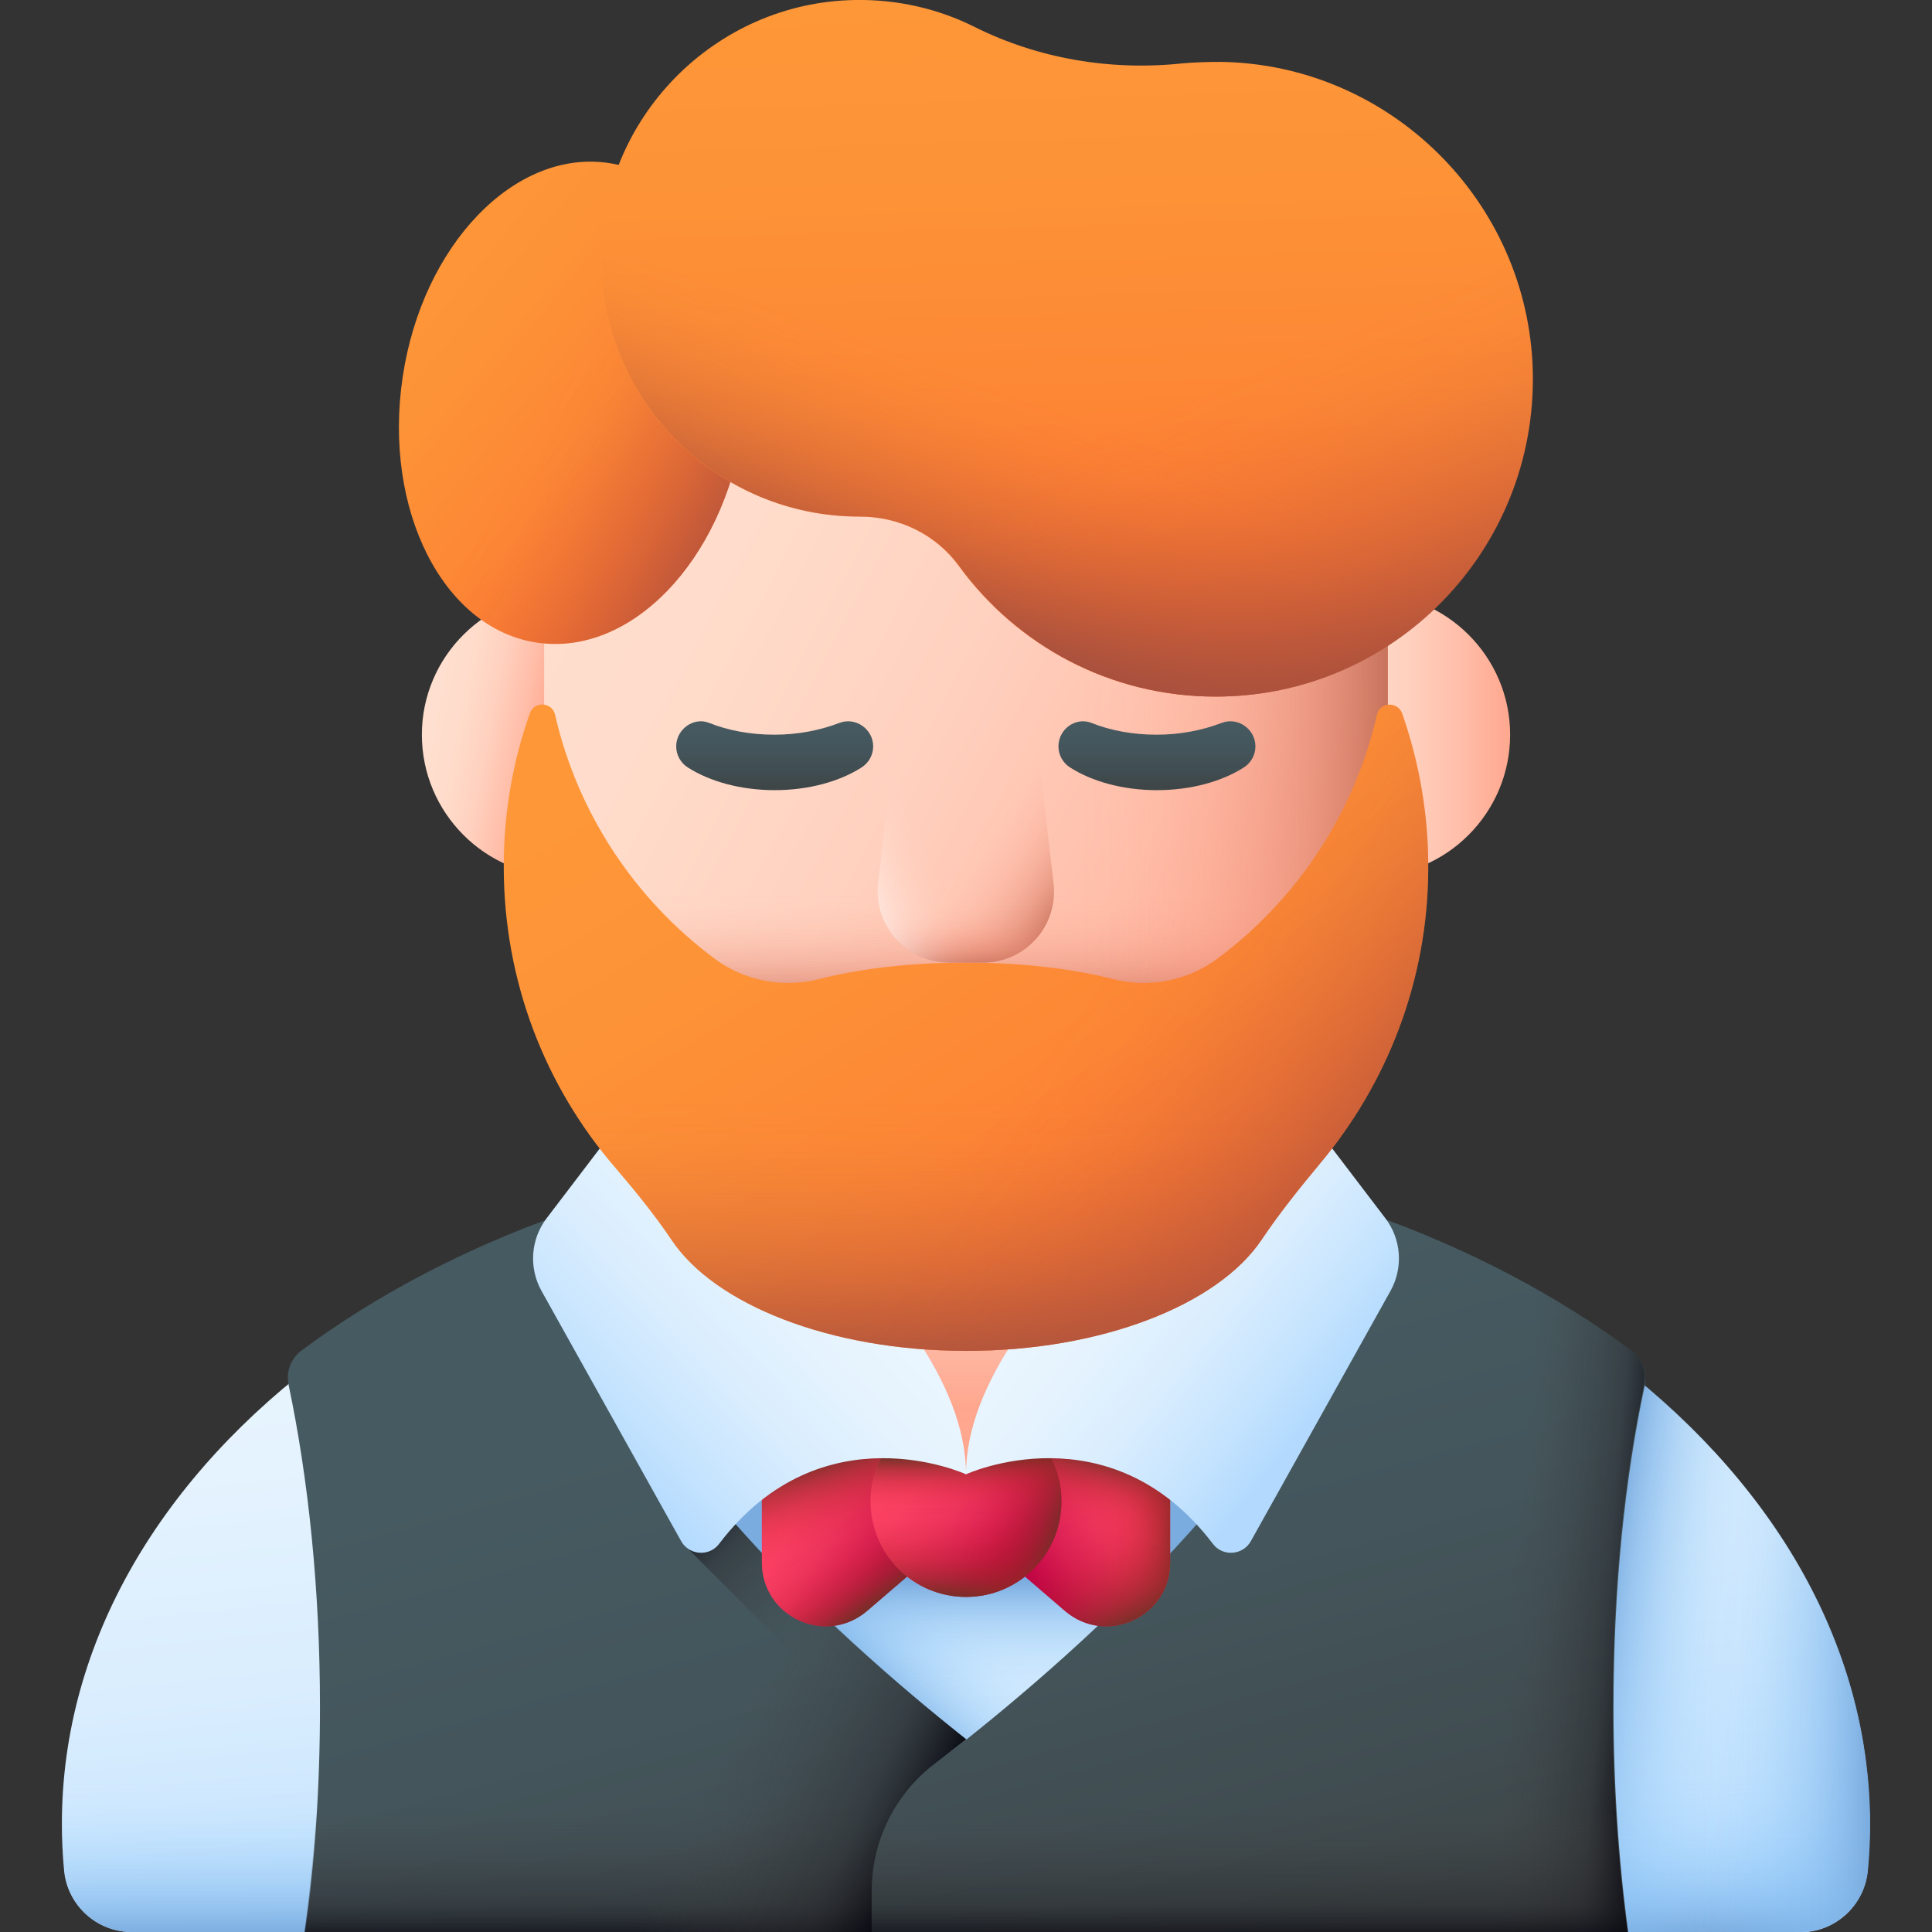 <svg id="_22_Bartender" enable-background="new 0 0 512 512" viewBox="0 0 512 512" xmlns="http://www.w3.org/2000/svg" xmlns:xlink="http://www.w3.org/1999/xlink"><rect x="0" y="0" width="512" height="512" fill="#333333" stroke="none"/><linearGradient id="lg1"><stop offset="0" stop-color="#eaf6ff"/><stop offset=".265" stop-color="#e5f3fe"/><stop offset=".54" stop-color="#d9edfe"/><stop offset=".818" stop-color="#c4e3fe"/><stop offset="1" stop-color="#b3dafe"/></linearGradient><linearGradient id="SVGID_1_" gradientTransform="matrix(1 0 0 -1 0 514)" gradientUnits="userSpaceOnUse" x1="237.803" x2="260.914" xlink:href="#lg1" y1="202.891" y2="-15.891"/><linearGradient id="lg2"><stop offset="0" stop-color="#8ac9fe" stop-opacity="0"/><stop offset=".129" stop-color="#89c8fd" stop-opacity=".019"/><stop offset=".263" stop-color="#88c6fb" stop-opacity=".075"/><stop offset=".399" stop-color="#87c4f8" stop-opacity=".168"/><stop offset=".536" stop-color="#85c0f4" stop-opacity=".298"/><stop offset=".675" stop-color="#83bbef" stop-opacity=".466"/><stop offset=".815" stop-color="#7fb5e9" stop-opacity=".672"/><stop offset=".953" stop-color="#7caee1" stop-opacity=".911"/><stop offset="1" stop-color="#7bacdf"/></linearGradient><linearGradient id="SVGID_00000129928413418520771340000012209151199177120687_" gradientTransform="matrix(1 0 0 -1 0 514)" gradientUnits="userSpaceOnUse" x1="256" x2="256" xlink:href="#lg2" y1="42.839" y2="1.24"/><linearGradient id="SVGID_00000106848326536710442960000012011173477199248802_" gradientTransform="matrix(1 0 0 -1 0 514)" gradientUnits="userSpaceOnUse" x1="245.786" x2="220.749" xlink:href="#lg2" y1="101.769" y2="77.889"/><linearGradient id="SVGID_00000091696239675276961130000017819128131247348108_" gradientTransform="matrix(1 0 0 -1 0 514)" gradientUnits="userSpaceOnUse" x1="256" x2="256" xlink:href="#lg2" y1="60.301" y2="95.013"/><linearGradient id="SVGID_00000057110644711690743080000016377237152915956352_" gradientTransform="matrix(1 0 0 -1 0 514)" gradientUnits="userSpaceOnUse" x1="448.256" x2="495.474" xlink:href="#lg2" y1="85.828" y2="85.828"/><linearGradient id="SVGID_00000057150134250634370300000000358361555562965935_" gradientTransform="matrix(1 0 0 -1 0 514)" gradientUnits="userSpaceOnUse" x1="466.369" x2="423.229" xlink:href="#lg2" y1="77.137" y2="84.07"/><linearGradient id="lg3"><stop offset="0" stop-color="#465a61"/><stop offset=".398" stop-color="#44565c"/><stop offset=".809" stop-color="#404c50"/><stop offset="1" stop-color="#3e4648"/></linearGradient><linearGradient id="SVGID_00000090980446804325535410000012868098391441389451_" gradientTransform="matrix(1 0 0 -1 0 514)" gradientUnits="userSpaceOnUse" x1="237.045" x2="284.037" xlink:href="#lg3" y1="153.476" y2="-17.542"/><linearGradient id="lg4"><stop offset="0" stop-color="#464646" stop-opacity="0"/><stop offset=".673" stop-color="#252529" stop-opacity=".463"/><stop offset="1" stop-color="#000009"/></linearGradient><linearGradient id="SVGID_00000145778181597309816300000009406164324066580356_" gradientTransform="matrix(1 0 0 -1 0 514)" gradientUnits="userSpaceOnUse" x1="400.315" x2="438.319" xlink:href="#lg4" y1="92.838" y2="89.757"/><linearGradient id="SVGID_00000136371414081449597790000001205810309200811661_" gradientTransform="matrix(1 0 0 -1 0 514)" gradientUnits="userSpaceOnUse" x1="256" x2="256" xlink:href="#lg4" y1="34.622" y2="-3.396"/><linearGradient id="SVGID_00000146491481840001530510000005073684562296031625_" gradientTransform="matrix(1 0 0 -1 0 514)" gradientUnits="userSpaceOnUse" x1="200.433" x2="256.411" xlink:href="#lg4" y1="71.308" y2="45.63"/><linearGradient id="SVGID_00000170992539103986885980000015273515883625384632_" gradientTransform="matrix(1 0 0 -1 0 514)" gradientUnits="userSpaceOnUse" x1="216.554" x2="181.946" xlink:href="#lg4" y1="80.953" y2="115.561"/><linearGradient id="lg5"><stop offset="0" stop-color="#ff4565"/><stop offset=".238" stop-color="#fb4063"/><stop offset=".484" stop-color="#ef345d"/><stop offset=".734" stop-color="#dc1f55"/><stop offset=".986" stop-color="#c10248"/><stop offset="1" stop-color="#c00148"/></linearGradient><linearGradient id="SVGID_00000053543366188669638390000015249513790273409670_" gradientTransform="matrix(1 0 0 -1 0 514)" gradientUnits="userSpaceOnUse" x1="204.586" x2="241.306" xlink:href="#lg5" y1="121.137" y2="97.77"/><linearGradient id="lg6"><stop offset="0" stop-color="#c41926" stop-opacity="0"/><stop offset=".186" stop-color="#c01926" stop-opacity=".038"/><stop offset=".38" stop-color="#b61c26" stop-opacity=".152"/><stop offset=".576" stop-color="#a62126" stop-opacity=".343"/><stop offset=".775" stop-color="#8f2826" stop-opacity=".609"/><stop offset=".973" stop-color="#713126" stop-opacity=".949"/><stop offset="1" stop-color="#6d3326"/></linearGradient><linearGradient id="SVGID_00000147933913750641580250000016664787165870976422_" gradientTransform="matrix(1 0 0 -1 0 514)" gradientUnits="userSpaceOnUse" x1="226.206" x2="240.072" xlink:href="#lg6" y1="113.226" y2="93.71"/><linearGradient id="SVGID_00000057107050632185205100000010069391771066491011_" gradientTransform="matrix(1 0 0 -1 0 514)" gradientUnits="userSpaceOnUse" x1="232.606" x2="225.16" xlink:href="#lg6" y1="104.799" y2="129.963"/><linearGradient id="SVGID_00000013171319334350666750000011064436738249411716_" gradientTransform="matrix(-1 0 0 -1 2632.021 514)" gradientUnits="userSpaceOnUse" x1="2324.607" x2="2361.327" xlink:href="#lg5" y1="121.137" y2="97.77"/><linearGradient id="SVGID_00000132077271387511987960000015134012700133168828_" gradientTransform="matrix(1 0 0 -1 0 514)" gradientUnits="userSpaceOnUse" x1="290.848" x2="312.419" xlink:href="#lg6" y1="112.212" y2="112.212"/><linearGradient id="SVGID_00000140700593796111663620000011466434075629373337_" gradientTransform="matrix(1 0 0 -1 0 514)" gradientUnits="userSpaceOnUse" x1="283.956" x2="297.822" xlink:href="#lg6" y1="112.639" y2="81.825"/><linearGradient id="SVGID_00000011006551789994592260000011571332106755178885_" gradientTransform="matrix(1 0 0 -1 0 514)" gradientUnits="userSpaceOnUse" x1="280.249" x2="285.385" xlink:href="#lg6" y1="108.262" y2="129.832"/><linearGradient id="SVGID_00000090271449661377884280000005250952255193752226_" gradientTransform="matrix(1 0 0 -1 0 514)" gradientUnits="userSpaceOnUse" x1="240.786" x2="272.237" xlink:href="#lg5" y1="131.325" y2="99.874"/><linearGradient id="SVGID_00000179610912107823279860000011537070517217509772_" gradientTransform="matrix(1 0 0 -1 0 514)" gradientUnits="userSpaceOnUse" x1="256" x2="256" xlink:href="#lg6" y1="111.657" y2="127.979"/><linearGradient id="SVGID_00000123399835055372033790000013796889383726338982_" gradientTransform="matrix(1 0 0 -1 0 514)" gradientUnits="userSpaceOnUse" x1="256" x2="256" xlink:href="#lg6" y1="115.197" y2="90.388"/><linearGradient id="SVGID_00000177462481682363518840000003140763406260184499_" gradientTransform="matrix(1 0 0 -1 0 514)" gradientUnits="userSpaceOnUse" x1="254.562" x2="281.675" xlink:href="#lg6" y1="116.657" y2="107.619"/><linearGradient id="lg7"><stop offset="0" stop-color="#ffdfcf"/><stop offset=".245" stop-color="#ffdbca"/><stop offset=".499" stop-color="#ffd0be"/><stop offset=".757" stop-color="#ffbea9"/><stop offset="1" stop-color="#ffa78f"/></linearGradient><linearGradient id="SVGID_00000063635182286994613940000009248242858080920713_" gradientTransform="matrix(1 0 0 -1 0 514)" gradientUnits="userSpaceOnUse" x1="256" x2="256" xlink:href="#lg7" y1="220.149" y2="141.268"/><linearGradient id="lg8"><stop offset="0" stop-color="#f89580" stop-opacity="0"/><stop offset=".138" stop-color="#f6947f" stop-opacity=".021"/><stop offset=".28" stop-color="#f3917c" stop-opacity=".084"/><stop offset=".425" stop-color="#ee8e78" stop-opacity=".19"/><stop offset=".572" stop-color="#e68873" stop-opacity=".337"/><stop offset=".72" stop-color="#dd826b" stop-opacity=".528"/><stop offset=".866" stop-color="#d17963" stop-opacity=".757"/><stop offset="1" stop-color="#c5715a"/></linearGradient><linearGradient id="SVGID_00000048477230880972255890000005380381713539378823_" gradientTransform="matrix(1 0 0 -1 0 514)" gradientUnits="userSpaceOnUse" x1="256" x2="256" xlink:href="#lg8" y1="130.683" y2="230.016"/><linearGradient id="SVGID_00000117662102127004070990000011166293621627643528_" gradientTransform="matrix(1 0 0 -1 0 514)" gradientUnits="userSpaceOnUse" x1="285.412" x2="346.27" xlink:href="#lg1" y1="184.905" y2="136.373"/><linearGradient id="SVGID_00000131334142253924485280000004879890252065090495_" gradientTransform="matrix(1 0 0 -1 0 514)" gradientUnits="userSpaceOnUse" x1="221.787" x2="160.929" xlink:href="#lg1" y1="182.247" y2="125.241"/><linearGradient id="SVGID_00000100342214889446176470000007978231347025112979_" gradientTransform="matrix(1 0 0 -1 0 514)" gradientUnits="userSpaceOnUse" x1="347.039" x2="400.158" xlink:href="#lg7" y1="319.292" y2="319.292"/><linearGradient id="SVGID_00000015354822394671063420000006497740041499541391_" gradientTransform="matrix(1 0 0 -1 0 514)" gradientUnits="userSpaceOnUse" x1="115.423" x2="145.261" xlink:href="#lg7" y1="325.429" y2="319.812"/><linearGradient id="SVGID_00000173848873699321645800000001009955437473881773_" gradientTransform="matrix(1 0 0 -1 0 514)" gradientUnits="userSpaceOnUse" x1="151.057" x2="362.383" xlink:href="#lg7" y1="390.171" y2="278.541"/><linearGradient id="SVGID_00000071529485966963341890000010131471539518684854_" gradientTransform="matrix(1 0 0 -1 0 514)" gradientUnits="userSpaceOnUse" x1="256" x2="256" xlink:href="#lg8" y1="277.87" y2="246.062"/><linearGradient id="SVGID_00000048497598688039963500000014678609371183004064_" gradientTransform="matrix(1 0 0 -1 0 514)" gradientUnits="userSpaceOnUse" x1="286.575" x2="368.91" xlink:href="#lg8" y1="334.736" y2="334.736"/><linearGradient id="lg9"><stop offset="0" stop-color="#fe9738"/><stop offset=".291" stop-color="#fd9237"/><stop offset=".592" stop-color="#fd8635"/><stop offset=".897" stop-color="#fd7131"/><stop offset="1" stop-color="#fd6930"/></linearGradient><linearGradient id="SVGID_00000163069767078969453980000004570191638734995134_" gradientTransform="matrix(1 0 0 -1 0 514)" gradientUnits="userSpaceOnUse" x1="106.339" x2="194.332" xlink:href="#lg9" y1="444.793" y2="372.245"/><linearGradient id="lg10"><stop offset="0" stop-color="#a44f3e" stop-opacity="0"/><stop offset=".151" stop-color="#a44f3e" stop-opacity=".025"/><stop offset=".308" stop-color="#a44f3e" stop-opacity=".101"/><stop offset=".467" stop-color="#a44f3e" stop-opacity=".228"/><stop offset=".628" stop-color="#a44f3e" stop-opacity=".405"/><stop offset=".79" stop-color="#a44f3e" stop-opacity=".633"/><stop offset=".952" stop-color="#a44f3e" stop-opacity=".909"/><stop offset="1" stop-color="#a44f3e"/></linearGradient><linearGradient id="SVGID_00000049206728553730008460000003209129469156647339_" gradientTransform="matrix(1 0 0 -1 0 514)" gradientUnits="userSpaceOnUse" x1="147.457" x2="204.091" xlink:href="#lg10" y1="409.745" y2="377.917"/><linearGradient id="SVGID_00000111183326874885000590000002640323389655510916_" gradientTransform="matrix(1 0 0 -1 0 514)" gradientUnits="userSpaceOnUse" x1="280.226" x2="285.843" xlink:href="#lg9" y1="514.814" y2="330.167"/><linearGradient id="SVGID_00000072993830490295051850000014350644845300611456_" gradientTransform="matrix(1 0 0 -1 0 514)" gradientUnits="userSpaceOnUse" x1="275.513" x2="253.047" xlink:href="#lg10" y1="407.117" y2="346.27"/><linearGradient id="SVGID_00000062878351444105281110000003919061757062545029_" gradientTransform="matrix(1 0 0 -1 0 514)" gradientUnits="userSpaceOnUse" x1="295.643" x2="332.151" xlink:href="#lg10" y1="400.626" y2="314.036"/><linearGradient id="SVGID_00000072260230021757231070000008251658105778061964_" gradientTransform="matrix(1 0 0 -1 0 514)" gradientUnits="userSpaceOnUse" x1="219.833" x2="329.826" xlink:href="#lg9" y1="341.449" y2="160.312"/><linearGradient id="SVGID_00000158017737045084020330000016736950952927746990_" gradientTransform="matrix(1 0 0 -1 0 514)" gradientUnits="userSpaceOnUse" x1="256" x2="256" xlink:href="#lg10" y1="222.405" y2="147.253"/><linearGradient id="SVGID_00000106860237457550082480000011374655544497487527_" gradientTransform="matrix(1 0 0 -1 0 514)" gradientUnits="userSpaceOnUse" x1="285.179" x2="369.429" xlink:href="#lg10" y1="246.287" y2="183.1"/><linearGradient id="SVGID_00000038404642801031828140000010045610648853739168_" gradientTransform="matrix(1 0 0 -1 0 514)" gradientUnits="userSpaceOnUse" x1="257.551" x2="283.528" xlink:href="#lg8" y1="291.545" y2="273.291"/><linearGradient id="SVGID_00000086661720999540516570000003952097090014248096_" gradientTransform="matrix(1 0 0 -1 0 514)" gradientUnits="userSpaceOnUse" x1="256" x2="256" xlink:href="#lg8" y1="272.721" y2="257.247"/><linearGradient id="SVGID_00000101818650118010155440000000521998711419497364_" gradientTransform="matrix(1 0 0 -1 0 514)" gradientUnits="userSpaceOnUse" x1="247.024" x2="220.579" y1="287.943" y2="275.773"><stop offset="0" stop-color="#fff" stop-opacity="0"/><stop offset=".12" stop-color="#fff" stop-opacity=".016"/><stop offset=".245" stop-color="#fff" stop-opacity=".065"/><stop offset=".372" stop-color="#fff" stop-opacity=".147"/><stop offset=".501" stop-color="#fff" stop-opacity=".261"/><stop offset=".63" stop-color="#fff" stop-opacity=".408"/><stop offset=".761" stop-color="#fff" stop-opacity=".588"/><stop offset=".89" stop-color="#fff" stop-opacity=".797"/><stop offset="1" stop-color="#fff"/></linearGradient><linearGradient id="SVGID_00000081648225000002157880000004084115095840219539_" gradientTransform="matrix(1 0 0 -1 0 514)" gradientUnits="userSpaceOnUse" x1="205.378" x2="205.378" xlink:href="#lg3" y1="322.82" y2="305.737"/><linearGradient id="SVGID_00000041992568613906330380000004130275118565421451_" gradientTransform="matrix(1 0 0 -1 0 514)" gradientUnits="userSpaceOnUse" x1="306.622" x2="306.622" xlink:href="#lg3" y1="322.82" y2="305.737"/><g><g><path d="m495.5 483.4c0 4.2-.2 8.4-.6 12.5-.9 9.2-8.6 16.2-17.9 16.2h-45.8l-175.2-18.9-175.3 18.8h-45.8c-9.2 0-17-7-17.9-16.2-.4-4.1-.6-8.3-.6-12.5 0-97.2 107.2-175.9 239.5-175.9s239.6 78.8 239.6 176z" fill="url(#SVGID_1_)"/><path d="m16.5 483.4c0 4.2.2 8.4.6 12.5.9 9.1 8.6 16.1 17.8 16.1h45.8l175.3-18.8 175.3 18.8h45.8c9.2 0 17-7 17.9-16.2.4-4.1.6-8.3.6-12.5 0-22.6-5.8-44.2-16.4-64.1h-446.3c-10.6 19.9-16.4 41.5-16.4 64.2z" fill="url(#SVGID_00000129928413418520771340000012209151199177120687_)"/><path d="m303.7 378.7c-33.9 0-47.7 11.9-47.7 11.9s-13.8-11.9-47.7-11.9-41.7 44.7 47.7 89c89.4-44.3 81.6-89 47.7-89z" fill="url(#SVGID_00000106848326536710442960000012011173477199248802_)"/><path d="m303.7 378.7c-33.9 0-47.7 11.9-47.7 11.9s-13.8-11.9-47.7-11.9-41.7 44.7 47.7 89c89.4-44.3 81.6-89 47.7-89z" fill="url(#SVGID_00000091696239675276961130000017819128131247348108_)"/><path d="m402.8 344.3v164.7l28.5 3h45.8c9.2 0 17-7 17.9-16.2.4-4.1.6-8.3.6-12.5-.1-56.5-36.4-106.8-92.8-139z" fill="url(#SVGID_00000057110644711690743080000016377237152915956352_)"/><path d="m402.8 344.3v164.7l28.5 3h45.8c9.2 0 17-7 17.9-16.2.4-4.1.6-8.3.6-12.5-.1-56.5-36.4-106.8-92.8-139z" fill="url(#SVGID_00000057150134250634370300000000358361555562965935_)"/><g><path d="m432.3 357.9c-19.8-14.7-43-26.9-68.6-36-10.4 55.1-72.2 110.9-107.6 139.1-35.5-28.1-97.2-84-107.6-139.1-25.6 9.1-48.8 21.3-68.6 36-2.8 2.1-4.2 5.7-3.4 9.1v.1c5.2 24.7 8.3 54 8.3 85.3 0 21.1-1.4 41.2-3.9 59.6h350.6c-2.5-18.4-3.9-38.5-3.9-59.6 0-31.4 3-60.6 8.3-85.3v-.1c.6-3.5-.8-7-3.6-9.1z" fill="url(#SVGID_00000090980446804325535410000012868098391441389451_)"/><path d="m432.3 357.9c-19.8-14.7-43-26.9-68.6-36-4.1 21.7-16.2 43.5-31.5 63.7v126.4h99.1c-2.5-18.4-3.9-38.5-3.9-59.6 0-31.4 3-60.6 8.3-85.3v-.1c.8-3.5-.6-7-3.4-9.1z" fill="url(#SVGID_00000145778181597309816300000009406164324066580356_)"/><path d="m431.3 512h-350.6c2.5-18.4 3.9-38.5 3.9-59.6 0-3.1 0-6.1-.1-9.2h150.4c7.6 6.7 14.8 12.6 21.2 17.7 6.4-5 13.6-11 21.2-17.7h150.4c-.1 3-.1 6.1-.1 9.2-.2 21.1 1.2 41.2 3.7 59.6z" fill="url(#SVGID_00000136371414081449597790000001205810309200811661_)"/><path d="m256 460.9c-3 2.4-5.8 4.5-8.3 6.5-10.5 8-16.7 20.5-16.7 33.7v10.9h-81.6v-185.5c12.9 53.5 72.1 107 106.6 134.4z" fill="url(#SVGID_00000146491481840001530510000005073684562296031625_)"/><path d="m191.4 399.9-9.8 9.8 61.6 61.6c1.4-1.4 2.9-2.7 4.4-3.9 2.6-2 5.4-4.1 8.3-6.5-18-14.4-43-36-64.5-61z" fill="url(#SVGID_00000170992539103986885980000015273515883625384632_)"/></g><g><path d="m262.5 398.8-34.6-23.3c-11.1-7.5-26 .5-26 13.8v24.8c0 14.4 16.9 22.2 27.9 12.8z" fill="url(#SVGID_00000053543366188669638390000015249513790273409670_)"/><path d="m262.5 398.8-34.6-23.3c-11.1-7.5-26 .5-26 13.8v24.8c0 14.4 16.9 22.2 27.9 12.8z" fill="url(#SVGID_00000147933913750641580250000016664787165870976422_)"/><path d="m262.5 398.8-34.6-23.3c-11.1-7.5-26 .5-26 13.8v24.8c0 14.4 16.9 22.2 27.9 12.8z" fill="url(#SVGID_00000057107050632185205100000010069391771066491011_)"/><path d="m249.5 398.8 34.6-23.3c11.1-7.5 26 .5 26 13.8v24.8c0 14.4-16.9 22.2-27.9 12.8z" fill="url(#SVGID_00000013171319334350666750000011064436738249411716_)"/><path d="m249.5 398.8 34.6-23.3c11.1-7.5 26 .5 26 13.8v24.8c0 14.4-16.9 22.2-27.9 12.8z" fill="url(#SVGID_00000132077271387511987960000015134012700133168828_)"/><path d="m249.5 398.8 34.6-23.3c11.1-7.5 26 .5 26 13.8v24.8c0 14.4-16.9 22.2-27.9 12.8z" fill="url(#SVGID_00000140700593796111663620000011466434075629373337_)"/><path d="m249.5 398.8 34.6-23.3c11.1-7.5 26 .5 26 13.8v24.8c0 14.4-16.9 22.2-27.9 12.8z" fill="url(#SVGID_00000011006551789994592260000011571332106755178885_)"/></g><g><circle cx="256" cy="397.9" fill="url(#SVGID_00000090271449661377884280000005250952255193752226_)" r="25.3"/><circle cx="256" cy="397.9" fill="url(#SVGID_00000179610912107823279860000011537070517217509772_)" r="25.3"/><path d="m230.7 397.9c0 14 11.3 25.3 25.3 25.3s25.3-11.3 25.3-25.3c0-1.9-.2-3.7-.6-5.5h-49.4c-.4 1.8-.6 3.6-.6 5.5z" fill="url(#SVGID_00000123399835055372033790000013796889383726338982_)"/><path d="m256 372.6c-1.9 0-3.8.2-5.6.6v49.4c1.8.4 3.7.6 5.6.6 14 0 25.3-11.3 25.3-25.3s-11.3-25.3-25.3-25.3z" fill="url(#SVGID_00000177462481682363518840000003140763406260184499_)"/></g><path d="m256 288.6h-85.2l85.2 102.1 85.2-102.1z" fill="url(#SVGID_00000063635182286994613940000009248242858080920713_)"/><path d="m256 288.6h-85.2l85.2 102.1 85.2-102.1z" fill="url(#SVGID_00000048477230880972255890000005380381713539378823_)"/><g><path d="m256 390.7s38.1-17.5 65.4 18.4c2.6 3.5 8 3.1 10.1-.7l37-66.3c3.4-6.1 2.9-13.7-1.4-19.3l-25.9-34c0-.2-85.2 53.4-85.2 101.9z" fill="url(#SVGID_00000117662102127004070990000011166293621627643528_)"/><path d="m256 390.7s-38.1-17.5-65.4 18.4c-2.6 3.5-8 3.1-10.1-.7l-37-66.3c-3.4-6.1-2.9-13.7 1.4-19.3l25.9-34c0-.2 85.2 53.4 85.2 101.9z" fill="url(#SVGID_00000131334142253924485280000004879890252065090495_)"/></g></g><g><g><path d="m400.2 194.7c0 20.7-16.8 37.6-37.6 37.6s-20.7-75.1 0-75.1 37.6 16.8 37.6 37.5z" fill="url(#SVGID_00000100342214889446176470000007978231347025112979_)"/><path d="m111.8 194.7c0 20.7 16.8 37.6 37.6 37.6s20.7-75.1 0-75.1-37.6 16.8-37.6 37.5z" fill="url(#SVGID_00000015354822394671063420000006497740041499541391_)"/></g><path d="m256 38.9c61.7 0 111.8 50 111.8 111.8v57.1c0 61.7-50 111.8-111.8 111.8-61.7 0-111.8-50-111.8-111.8v-57.1c0-61.7 50.1-111.8 111.8-111.8z" fill="url(#SVGID_00000173848873699321645800000001009955437473881773_)"/><path d="m144.2 191.2v16.6c0 61.7 50 111.8 111.8 111.8 61.7 0 111.8-50 111.8-111.8v-16.6z" fill="url(#SVGID_00000071529485966963341890000010131471539518684854_)"/><path d="m256 38.9c-3.4 0-6.8.2-10.1.5v279.8c3.3.3 6.7.5 10.1.5 61.7 0 111.8-50 111.8-111.8v-57.1c0-61.8-50.1-111.9-111.8-111.9z" fill="url(#SVGID_00000048497598688039963500000014678609371183004064_)"/><g><g><path d="m106.7 100c5.2-35.1 29.7-60.5 54.6-56.8s40.9 35.2 35.6 70.3-29.7 60.5-54.6 56.8-40.8-35.2-35.6-70.3z" fill="url(#SVGID_00000163069767078969453980000004570191638734995134_)"/><path d="m106.7 100c5.2-35.1 29.7-60.5 54.6-56.8s40.9 35.2 35.6 70.3-29.7 60.5-54.6 56.8-40.8-35.2-35.6-70.3z" fill="url(#SVGID_00000049206728553730008460000003209129469156647339_)"/></g><g><path d="m323.4 16.4c-3.4 0-6.8.1-10.1.4-18.9 2-38.1-1.2-55.1-9.7-9.4-4.7-20.2-7.3-31.6-7.1-37.3.6-67.5 31.5-67.3 68.8.2 37.6 30.8 68.1 68.4 68.1h.2c10.3 0 20.1 4.7 26.2 13.1 15.3 21 40 34.6 68 34.6 47.2 0 85.2-38.8 84.1-86.2-1.1-45-37.9-81.4-82.8-82z" fill="url(#SVGID_00000111183326874885000590000002640323389655510916_)"/><path d="m159.4 68.8c.2 37.6 30.8 68.1 68.4 68.1h.2c10.3 0 20.1 4.7 26.2 13.1 15.3 21 40 34.6 68 34.6 47.2 0 85.2-38.8 84.1-86.2-.4-15.9-5.3-30.8-13.4-43.3h-232.2c-.9 4.4-1.4 9-1.3 13.7z" fill="url(#SVGID_00000072993830490295051850000014350644845300611456_)"/><path d="m159.4 68.8c.2 37.6 30.8 68.1 68.4 68.1h.2c10.3 0 20.1 4.7 26.2 13.1 15.3 21 40 34.6 68 34.6 47.2 0 85.2-38.8 84.1-86.2-.4-15.9-5.3-30.8-13.4-43.3h-232.2c-.9 4.4-1.4 9-1.3 13.7z" fill="url(#SVGID_00000062878351444105281110000003919061757062545029_)"/></g></g><path d="m378.5 230.3c.1-14.4-2.4-28.3-6.9-41.2-1.2-3.3-5.9-3.1-6.7.3-6 26.3-21.3 49-42.2 64.6-7.9 5.9-18.1 7.9-27.6 5.5-10.9-2.8-24.4-4.4-39.1-4.4s-28.2 1.6-39.1 4.4c-9.6 2.4-19.7.4-27.6-5.5-20.9-15.6-36.2-38.3-42.2-64.6-.8-3.4-5.6-3.7-6.7-.3-4.5 12.7-6.9 26.3-6.9 40.6 0 30.5 11.1 58.4 29.6 79.8 5.2 6.1 10.3 12.3 14.8 19 11.4 17.2 42.1 29.5 78.2 29.5 36 0 66.7-12.3 78.2-29.4 4.7-7 10-13.6 15.4-20.1 17.8-21.2 28.7-48.5 28.8-78.2z" fill="url(#SVGID_00000072260230021757231070000008251658105778061964_)"/><path d="m378.5 230.3c.1-14.4-2.4-28.3-6.9-41.2-1.2-3.3-5.9-3.1-6.7.3-6 26.3-21.3 49-42.2 64.6-7.9 5.9-18.1 7.9-27.6 5.5-10.9-2.8-24.4-4.4-39.1-4.4s-28.2 1.6-39.1 4.4c-9.6 2.4-19.7.4-27.6-5.5-20.9-15.6-36.2-38.3-42.2-64.6-.8-3.4-5.6-3.7-6.7-.3-4.5 12.7-6.9 26.3-6.9 40.6 0 30.5 11.1 58.4 29.6 79.8 5.2 6.1 10.3 12.3 14.8 19 11.4 17.2 42.1 29.5 78.2 29.5 36 0 66.7-12.3 78.2-29.4 4.7-7 10-13.6 15.4-20.1 17.8-21.2 28.7-48.5 28.8-78.2z" fill="url(#SVGID_00000158017737045084020330000016736950952927746990_)"/><path d="m378.5 230.3c.1-14.4-2.4-28.3-6.9-41.2-1.2-3.3-5.9-3.1-6.7.3-6 26.3-21.3 49-42.2 64.6-7.9 5.9-18.1 7.9-27.6 5.5-10.9-2.8-24.4-4.4-39.1-4.4s-28.2 1.6-39.1 4.4c-9.6 2.4-19.7.4-27.6-5.5-20.9-15.6-36.2-38.3-42.2-64.6-.8-3.4-5.6-3.7-6.7-.3-4.5 12.7-6.9 26.3-6.9 40.6 0 30.5 11.1 58.4 29.6 79.8 5.2 6.1 10.3 12.3 14.8 19 11.4 17.2 42.1 29.5 78.2 29.5 36 0 66.7-12.3 78.2-29.4 4.7-7 10-13.6 15.4-20.1 17.8-21.2 28.7-48.5 28.8-78.2z" fill="url(#SVGID_00000106860237457550082480000011374655544497487527_)"/><g><path d="m260.5 255.1h-9c-11.3 0-20-9.8-18.8-21l4.7-40.8h37.1l4.7 40.8c1.3 11.2-7.4 21-18.7 21z" fill="url(#SVGID_00000038404642801031828140000010045610648853739168_)"/><path d="m260.5 255.1h-9c-11.3 0-20-9.8-18.8-21l4.7-40.8h37.1l4.7 40.8c1.3 11.2-7.4 21-18.7 21z" fill="url(#SVGID_00000086661720999540516570000003952097090014248096_)"/><path d="m260.5 255.1h-9c-11.3 0-20-9.8-18.8-21l4.7-40.8h37.1l4.7 40.8c1.3 11.2-7.4 21-18.7 21z" fill="url(#SVGID_00000101818650118010155440000000521998711419497364_)"/></g><g><path d="m179.2 197.8c0 2.3 1.2 4.4 3.1 5.6 5.8 3.7 14 6 23 6s17.2-2.3 23-6c1.9-1.2 3.1-3.3 3.1-5.6 0-4.6-4.7-7.9-9-6.2-5 1.9-10.8 3.1-17.2 3.1-6.3 0-12.2-1.1-17.2-3.1-4.1-1.7-8.8 1.6-8.8 6.2z" fill="url(#SVGID_00000081648225000002157880000004084115095840219539_)"/><path d="m280.5 197.8c0 2.3 1.2 4.4 3.1 5.6 5.8 3.7 14 6 23 6s17.2-2.3 23-6c1.9-1.2 3.1-3.3 3.1-5.6 0-4.6-4.7-7.9-9-6.2-5 1.9-10.8 3.1-17.2 3.1-6.3 0-12.2-1.1-17.2-3.1-4.2-1.7-8.8 1.6-8.8 6.2z" fill="url(#SVGID_00000041992568613906330380000004130275118565421451_)"/></g></g></g></svg>